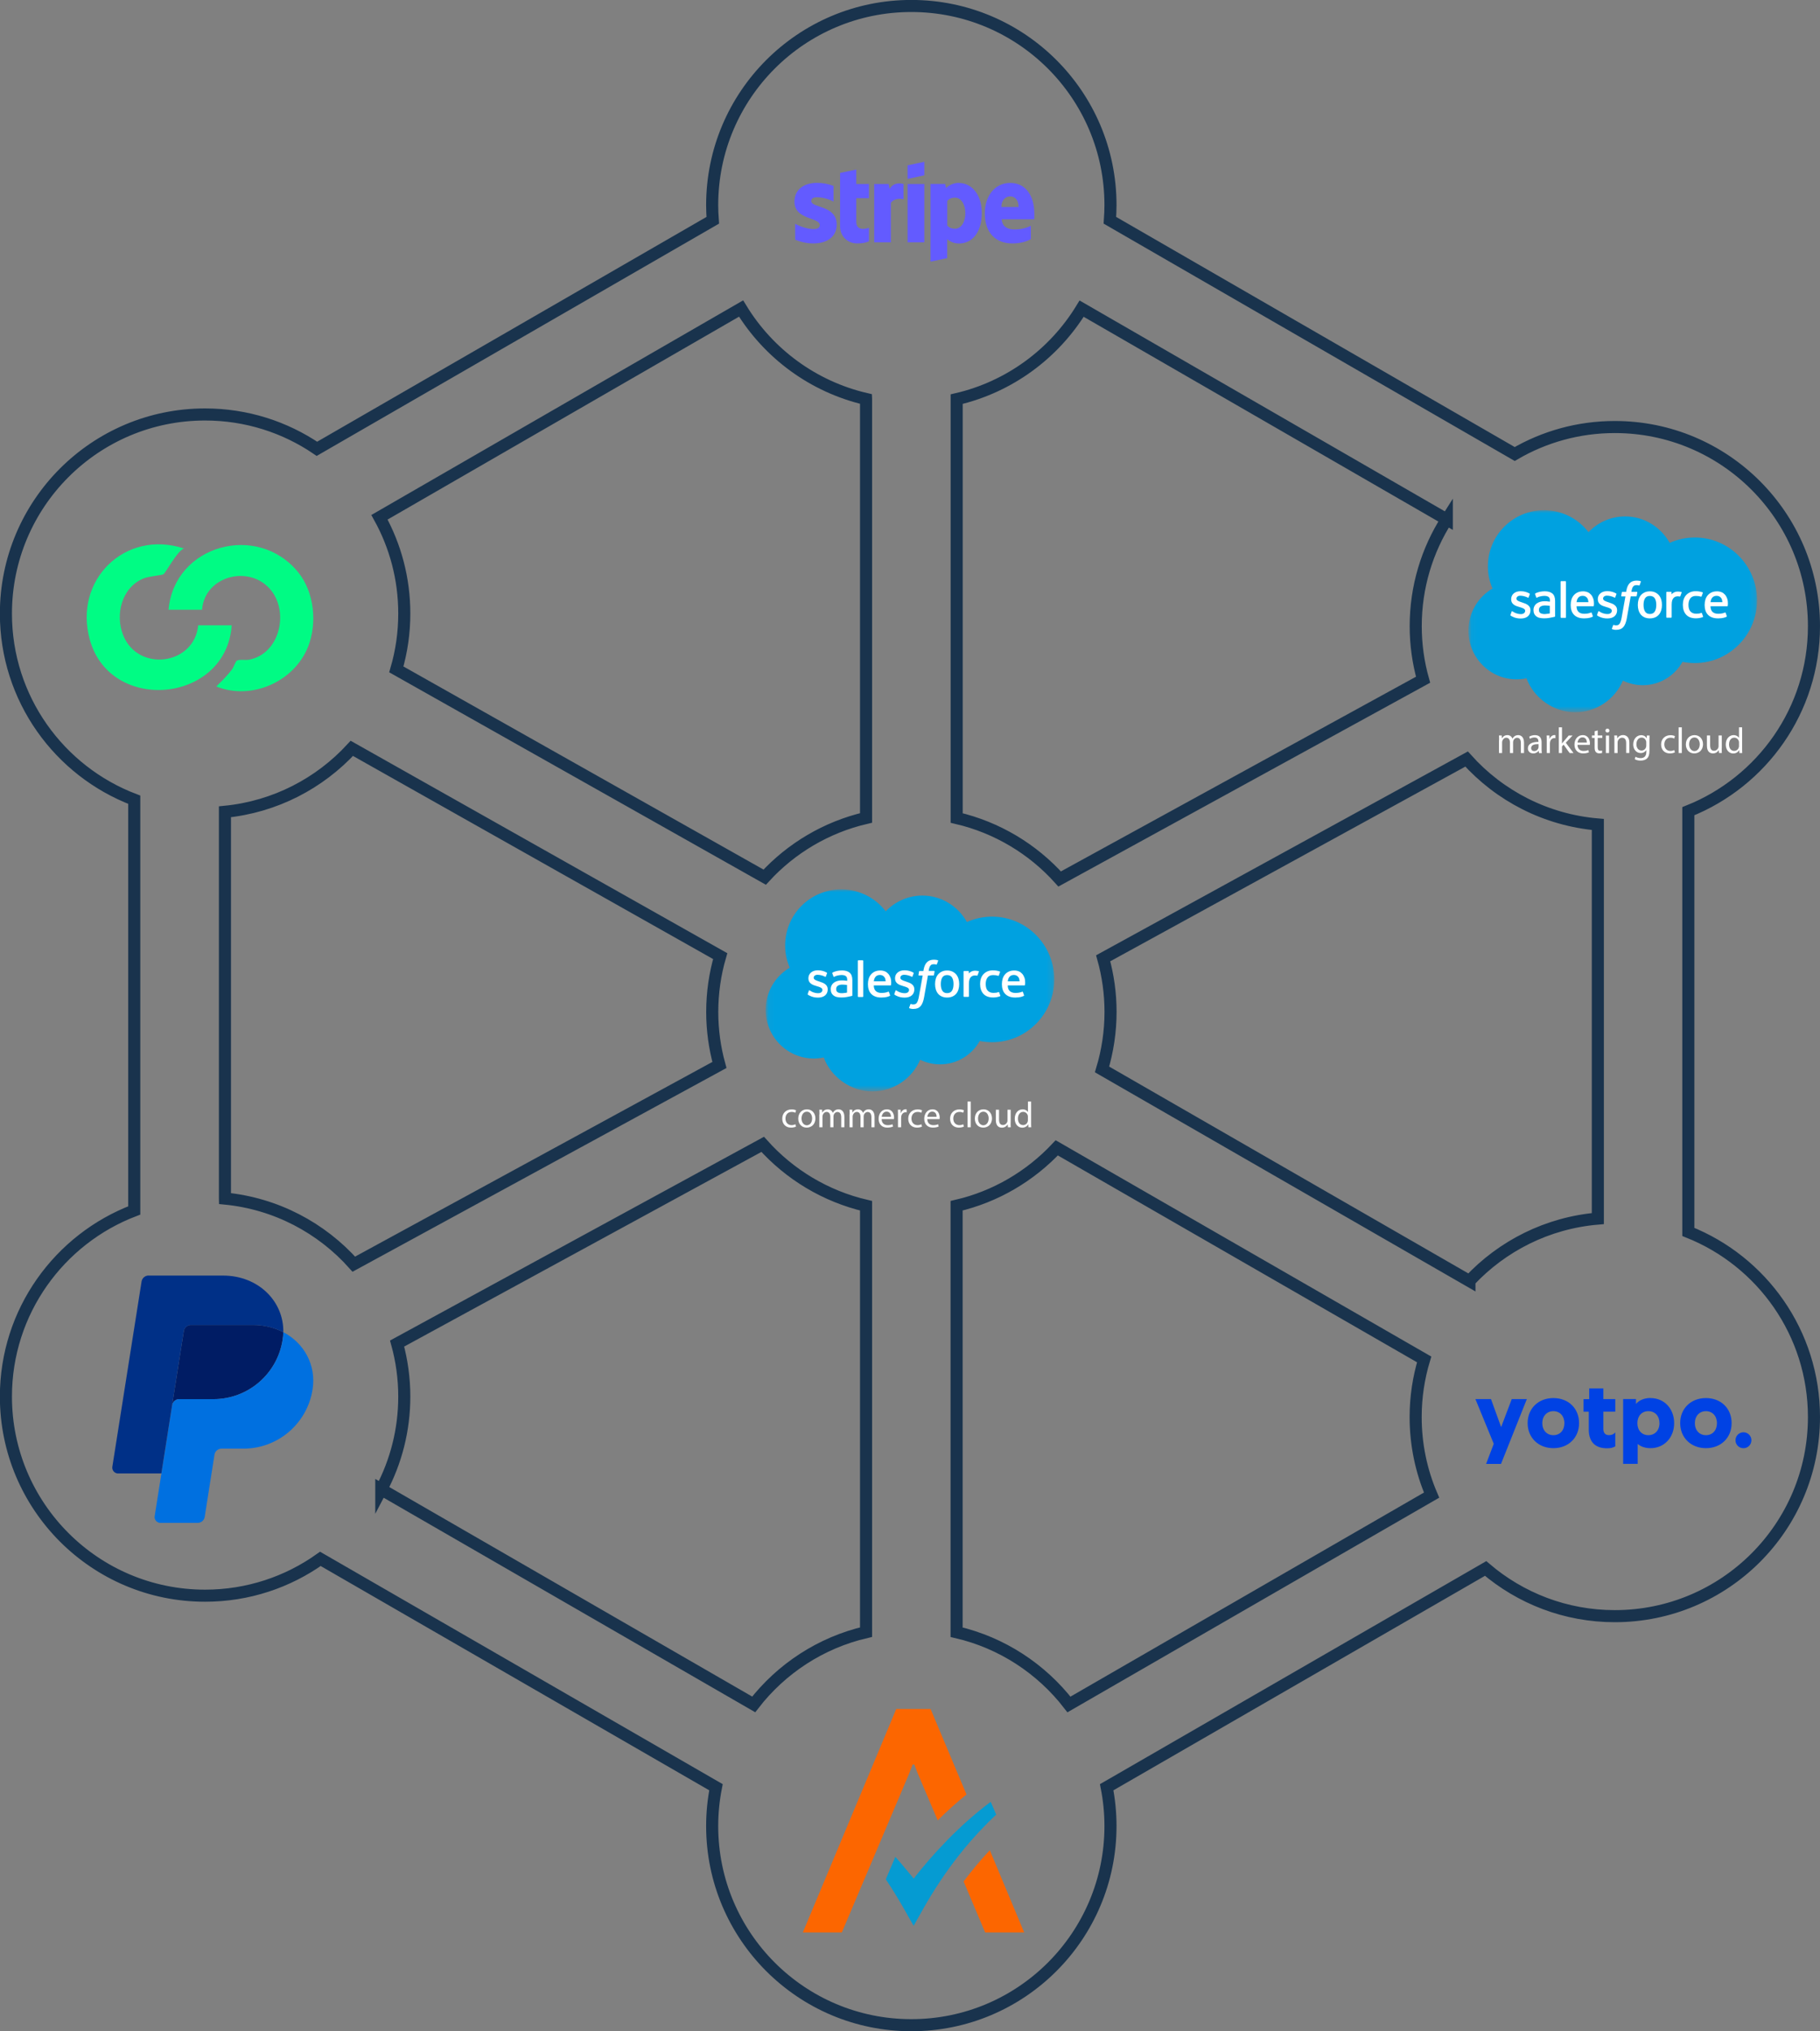 <?xml version="1.0" encoding="UTF-8"?>
<svg id="Layer_2" data-name="Layer 2" xmlns="http://www.w3.org/2000/svg" xmlns:xlink="http://www.w3.org/1999/xlink" viewBox="0 0 301.48 336.49">
  <rect x="0" y="0" width="301.48" height="336.49" fill="#808080" stroke="none"/>
  <defs>
    <mask id="mask" x="126.83" y="147.3" width="47.84" height="33.49" maskUnits="userSpaceOnUse">
      <g id="b">
        <path id="a" d="M126.88,147.3h47.79v33.38h-47.79v-33.38Z" style="fill: #fff; fill-rule: evenodd;"/>
      </g>
    </mask>
    <mask id="mask-1" x="243.24" y="84.5" width="47.84" height="33.49" maskUnits="userSpaceOnUse">
      <g id="b-2" data-name="b">
        <path id="a-2" data-name="a" d="M243.29,84.5h47.79v33.38h-47.79v-33.38Z" style="fill: #fff; fill-rule: evenodd;"/>
      </g>
    </mask>
  </defs>
  <g id="Layer_2-2" data-name="Layer 2">
    <path d="M300.48,103.73c0-18.22-14.77-32.99-32.99-32.99-6.05,0-11.71,1.63-16.58,4.47l-67.06-38.72c.06-.83.1-1.66.1-2.51,0-18.22-14.77-32.99-32.99-32.99s-32.99,14.77-32.99,32.99c0,.85.04,1.68.1,2.51l-65.57,37.86c-5.28-3.59-11.66-5.69-18.53-5.69-18.22,0-32.99,14.77-32.99,32.99,0,14.09,8.83,26.1,21.26,30.83v68.04c-12.42,4.73-21.26,16.75-21.26,30.83,0,18.22,14.77,32.99,32.99,32.99,7.12,0,13.71-2.26,19.1-6.1l65.53,37.83c-.41,2.08-.63,4.23-.63,6.43,0,18.22,14.77,32.99,32.99,32.99s32.99-14.77,32.99-32.99c0-2.2-.22-4.35-.63-6.43l62.77-36.24c5.76,4.92,13.23,7.9,21.4,7.9,18.22,0,32.99-14.77,32.99-32.99,0-13.91-8.62-25.81-20.81-30.66v-69.7c12.19-4.85,20.81-16.74,20.81-30.65ZM243.41,212.21l-60.86-35.05c.91-3.02,1.41-6.22,1.41-9.54,0-3.07-.43-6.05-1.22-8.87l60.2-33.01c5.45,6.08,13.12,10.11,21.74,10.84v65.29c-8.37.71-15.85,4.54-21.27,10.33ZM37.26,198.53v-64.05c8.3-.82,15.69-4.71,21.02-10.51l61.02,34.42c-.86,2.94-1.32,6.04-1.32,9.25,0,3.04.42,5.98,1.19,8.78l-60.56,33c-5.36-6.01-12.88-10.04-21.35-10.87ZM239.66,86.04c-3.26,5.11-5.15,11.18-5.15,17.69,0,3.07.43,6.05,1.22,8.87l-60.2,33.01c-4.44-4.95-10.36-8.54-17.06-10.1v-69.39c8.75-2.03,16.16-7.54,20.7-14.99l60.49,34.92ZM143.46,66.11v69.39c-6.57,1.53-12.38,5.01-16.79,9.81l-61.02-34.42c.86-2.94,1.32-6.04,1.32-9.25,0-5.79-1.49-11.22-4.11-15.95l59.9-34.58c4.54,7.46,11.95,12.96,20.7,14.99ZM63.16,246.74c2.43-4.6,3.81-9.83,3.81-15.39,0-3.04-.42-5.98-1.19-8.78l60.56-33c4.45,4.98,10.39,8.6,17.12,10.17v70.64c-7.52,1.75-14.04,6.06-18.61,11.97l-61.69-35.62ZM158.46,270.38v-70.64c6.47-1.5,12.2-4.91,16.59-9.59l60.86,35.05c-.91,3.02-1.41,6.22-1.41,9.54,0,4.59.94,8.97,2.64,12.94l-60.07,34.68c-4.57-5.91-11.1-10.23-18.61-11.97Z" style="fill: none; stroke: #19334d; stroke-miterlimit: 10; stroke-width: 2px;"/>
    <g>
      <g style="mask: url(#mask);">
        <path d="M146.73,150.96c1.54-1.61,3.69-2.6,6.06-2.6,3.16,0,5.9,1.76,7.38,4.38,1.31-.59,2.73-.89,4.16-.89,5.69,0,10.31,4.66,10.31,10.4s-4.62,10.4-10.31,10.4c-.7,0-1.37-.07-2.04-.2-1.29,2.3-3.76,3.87-6.57,3.87-1.14,0-2.27-.26-3.3-.76-1.31,3.07-4.36,5.24-7.91,5.24s-6.85-2.34-8.06-5.62c-.54.11-1.09.17-1.64.17-4.41,0-7.98-3.62-7.98-8.06,0-2.99,1.61-5.59,3.99-6.99-.51-1.16-.77-2.42-.76-3.69,0-5.13,4.16-9.28,9.29-9.28,3,0,5.69,1.43,7.38,3.65" style="fill: #00a1e0; fill-rule: evenodd;"/>
      </g>
      <path d="M133.8,164.66c-.03.08.01.09.02.11.09.07.18.11.27.16.49.26.95.33,1.43.33.98,0,1.59-.52,1.59-1.36v-.02c0-.78-.69-1.06-1.33-1.26l-.08-.03c-.49-.16-.91-.3-.91-.61v-.02c0-.27.25-.48.63-.48.42,0,.92.14,1.25.32,0,0,.1.06.13-.03.02-.05.18-.49.2-.54.02-.05-.01-.09-.05-.11-.37-.22-.88-.38-1.41-.38h-.1c-.9,0-1.53.54-1.53,1.32v.02c0,.82.69,1.09,1.34,1.27l.1.03c.47.14.88.27.88.6v.02c0,.3-.27.53-.69.53-.17,0-.69,0-1.26-.36-.07-.04-.11-.07-.16-.1-.03-.02-.1-.05-.13.04l-.19.54M148.15,164.66c-.03.08.01.09.02.11.09.07.18.11.27.16.49.26.95.33,1.43.33.98,0,1.59-.52,1.59-1.36v-.02c0-.78-.69-1.06-1.33-1.26l-.08-.03c-.49-.16-.91-.3-.91-.61v-.02c0-.27.25-.48.63-.48.42,0,.92.14,1.25.32,0,0,.1.06.13-.03.02-.05.18-.49.2-.54.02-.05-.01-.09-.05-.11-.37-.22-.88-.38-1.41-.38h-.1c-.9,0-1.53.54-1.53,1.32v.02c0,.82.69,1.09,1.34,1.27l.1.03c.47.14.88.27.88.6v.02c0,.3-.27.53-.69.53-.17,0-.69,0-1.26-.36-.07-.04-.11-.07-.16-.1-.02-.01-.1-.04-.13.04l-.19.54M157.95,163.02c0,.47-.09.85-.26,1.11-.17.26-.43.39-.8.39s-.62-.13-.79-.39c-.17-.26-.26-.64-.26-1.11s.09-.85.26-1.11c.17-.26.43-.38.79-.38s.63.13.8.38c.17.26.26.63.26,1.11M158.77,162.14c-.08-.27-.21-.51-.37-.71-.17-.2-.38-.36-.63-.48-.25-.12-.54-.18-.88-.18s-.63.06-.88.18c-.25.12-.46.28-.63.48-.17.2-.29.44-.37.71-.08.27-.12.57-.12.88s.04.61.12.88c.08.27.21.51.37.71.17.2.38.36.63.47.25.11.55.17.88.17s.63-.06.88-.17c.25-.11.46-.27.63-.47.17-.2.29-.44.37-.71.08-.27.12-.57.12-.88s-.04-.61-.12-.88M165.5,164.39c-.03-.08-.1-.05-.1-.05-.12.05-.25.09-.38.11-.14.02-.29.03-.45.03-.4,0-.71-.12-.94-.35-.23-.23-.35-.61-.35-1.12,0-.46.11-.81.31-1.08.2-.26.5-.4.91-.4.34,0,.6.04.87.12,0,0,.06.03.09-.06.07-.2.12-.34.2-.56.02-.06-.03-.09-.05-.1-.11-.04-.36-.11-.55-.14-.18-.03-.38-.04-.61-.04-.34,0-.65.06-.91.18-.26.12-.48.28-.66.48s-.31.44-.4.71c-.09.27-.13.57-.13.88,0,.68.18,1.23.54,1.63.36.4.91.61,1.62.61.42,0,.85-.08,1.16-.21,0,0,.06-.03.03-.1l-.2-.56M166.93,162.56c.04-.26.11-.48.22-.65.17-.26.43-.4.79-.4s.6.14.78.4c.11.17.16.4.18.65h-1.99s0,0,0,0ZM169.69,161.98c-.07-.26-.24-.53-.35-.65-.18-.19-.35-.33-.53-.4-.25-.11-.52-.16-.79-.16-.35,0-.66.06-.92.18-.25.12-.47.28-.64.49-.17.2-.3.44-.38.72-.08.27-.12.57-.12.88s.04.62.13.89c.08.27.22.51.4.7.18.2.42.35.7.46.28.11.62.16,1.01.16.8,0,1.22-.18,1.4-.28.03-.02.06-.05.02-.13l-.18-.51c-.03-.08-.1-.05-.1-.05-.2.07-.48.21-1.14.21-.43,0-.75-.13-.95-.33-.2-.2-.31-.5-.32-.92h2.78s.07,0,.08-.07c0-.03.1-.57-.08-1.19h0ZM144.74,162.56c.04-.26.11-.48.22-.65.17-.26.43-.4.79-.4s.6.14.78.4c.11.17.16.4.18.65h-1.99s0,0,0,0ZM147.5,161.98c-.07-.26-.24-.53-.35-.65-.18-.19-.35-.33-.53-.4-.25-.11-.52-.16-.79-.16-.35,0-.66.06-.92.18-.25.12-.47.28-.64.49-.17.2-.3.44-.38.72-.08.27-.12.57-.12.88s.04.62.13.89c.08.27.22.51.4.7.18.2.42.35.7.46.28.11.62.16,1.01.16.8,0,1.22-.18,1.4-.28.03-.02.06-.05.02-.13l-.18-.51c-.03-.08-.1-.05-.1-.05-.2.07-.48.21-1.14.21-.43,0-.75-.13-.95-.33-.2-.2-.31-.5-.32-.92h2.78s.07,0,.08-.07c0-.03.1-.57-.08-1.19h0ZM138.75,164.37c-.11-.09-.12-.11-.16-.16-.05-.08-.08-.21-.08-.36,0-.24.08-.42.25-.54,0,0,.24-.21.8-.2.25,0,.5.03.75.06v1.26h0s-.35.08-.75.1c-.56.03-.81-.16-.81-.16h0ZM139.85,162.42c-.11,0-.26-.01-.43-.01-.24,0-.47.03-.68.09-.22.06-.41.15-.58.27-.17.12-.31.28-.4.46-.1.18-.15.4-.15.64s.04.46.13.63c.08.17.21.32.36.43.15.11.34.2.56.24.22.05.46.07.73.07.28,0,.57-.02.84-.07.23-.04.47-.09.7-.14.09-.02.2-.05.2-.05.07-.02.06-.09.06-.09v-2.53c0-.56-.15-.97-.44-1.22-.29-.25-.72-.38-1.27-.38-.21,0-.54.03-.74.07,0,0-.6.12-.85.31,0,0-.05.03-.02.11l.2.53c.02.07.09.04.09.04,0,0,.02,0,.05-.02.53-.29,1.21-.28,1.21-.28.3,0,.53.06.69.18.15.12.23.29.23.66v.12c-.24-.03-.46-.05-.46-.05h0ZM162.17,160.99s0-.08-.04-.1c0,0,0,0,0,0-.05-.02-.28-.07-.46-.08-.35-.02-.54.04-.72.11-.17.08-.36.2-.47.35v-.34s-.03-.08-.08-.08h-.71s-.08.04-.08.08v4.13s.04.08.08.08h.73s.08-.04.08-.08v-2.07c0-.28.03-.55.09-.73.06-.17.14-.31.24-.41.1-.1.21-.17.34-.21.12-.03.25-.05.37-.05.14,0,.3.04.3.04.05,0,.08-.03.1-.07.05-.13.18-.51.21-.58" style="fill: #fffffe; fill-rule: evenodd;"/>
      <path d="M155.37,159.08c-.09-.03-.18-.05-.27-.07-.12-.02-.25-.03-.38-.03-.5,0-.9.14-1.17.42-.28.28-.46.7-.56,1.26l-.03.19h-.63s-.08,0-.09.08l-.1.58c0,.06.02.09.09.09h.61l-.62,3.47c-.05.28-.1.51-.17.68-.06.17-.12.3-.19.39-.07.09-.14.16-.25.2-.1.03-.21.05-.33.05-.07,0-.16-.01-.22-.02-.07-.01-.1-.03-.15-.05,0,0-.07-.03-.1.04-.02.06-.19.51-.21.56-.02.05,0,.1.04.11.08.03.14.05.25.07.15.04.28.04.41.04.26,0,.49-.04.68-.11.19-.07.36-.19.51-.36.16-.18.26-.37.36-.62.1-.25.18-.57.24-.93l.62-3.53h.91s.08,0,.09-.08l.1-.58c0-.06-.02-.09-.09-.09h-.89s.04-.33.15-.63c.04-.13.13-.23.19-.3.06-.07.14-.12.23-.14.1-.03.2-.04.3-.04.08,0,.17.01.23.02.09.02.12.03.14.03.09.03.1,0,.12-.04l.21-.58c.02-.06-.03-.09-.05-.1M142.99,165.08s-.03.08-.08.08h-.73s-.08-.04-.08-.08v-5.92s.03-.08.08-.08h.73s.08.04.08.08v5.92" style="fill: #fffffe; fill-rule: evenodd;"/>
    </g>
    <g>
      <g style="mask: url(#mask-1);">
        <path d="M263.14,88.15c1.54-1.61,3.69-2.6,6.06-2.6,3.16,0,5.9,1.76,7.38,4.38,1.31-.59,2.73-.89,4.16-.89,5.69,0,10.31,4.66,10.31,10.4s-4.62,10.4-10.31,10.4c-.7,0-1.37-.07-2.04-.2-1.29,2.3-3.76,3.87-6.57,3.87-1.14,0-2.27-.26-3.3-.76-1.31,3.07-4.36,5.24-7.91,5.24s-6.85-2.34-8.06-5.62c-.54.11-1.09.17-1.64.17-4.41,0-7.98-3.62-7.98-8.06,0-2.99,1.61-5.59,3.99-6.99-.51-1.16-.77-2.42-.76-3.69,0-5.13,4.16-9.28,9.29-9.28,3,0,5.69,1.43,7.38,3.65" style="fill: #00a1e0; fill-rule: evenodd;"/>
      </g>
      <path d="M250.21,101.86c-.03.08.01.09.02.11.09.07.18.11.27.16.49.26.95.33,1.43.33.98,0,1.59-.52,1.59-1.36v-.02c0-.78-.69-1.06-1.33-1.26l-.08-.03c-.49-.16-.91-.3-.91-.61v-.02c0-.27.25-.48.63-.48.42,0,.92.14,1.25.32,0,0,.1.06.13-.03.02-.05.18-.49.2-.54.02-.05-.01-.09-.05-.11-.37-.22-.88-.38-1.41-.38h-.1c-.9,0-1.53.54-1.53,1.32v.02c0,.82.69,1.09,1.34,1.27l.1.03c.47.14.88.27.88.6v.02c0,.3-.27.53-.69.53-.17,0-.69,0-1.26-.36-.07-.04-.11-.07-.16-.1-.03-.02-.1-.05-.13.04l-.19.54M264.56,101.85c-.03.08.01.09.02.11.09.07.18.11.27.16.49.26.95.33,1.43.33.98,0,1.59-.52,1.59-1.36v-.02c0-.78-.69-1.06-1.33-1.26l-.08-.03c-.49-.16-.91-.3-.91-.61v-.02c0-.27.25-.48.63-.48.42,0,.92.14,1.25.32,0,0,.1.06.13-.03.02-.05.18-.49.2-.54.02-.05-.01-.09-.05-.11-.37-.22-.88-.38-1.41-.38h-.1c-.9,0-1.53.54-1.53,1.32v.02c0,.82.69,1.09,1.34,1.27l.1.03c.47.14.88.27.88.6v.02c0,.3-.27.53-.69.53-.17,0-.69,0-1.26-.36-.07-.04-.11-.07-.16-.1-.02-.01-.1-.04-.13.04l-.19.54M274.36,100.21c0,.47-.09.85-.26,1.11-.17.26-.43.39-.8.39s-.62-.13-.79-.39c-.17-.26-.26-.64-.26-1.11s.09-.85.26-1.11c.17-.26.43-.38.79-.38s.63.13.8.38c.17.26.26.63.26,1.11M275.18,99.33c-.08-.27-.21-.51-.37-.71-.17-.2-.38-.36-.63-.48-.25-.12-.54-.18-.88-.18s-.63.06-.88.18c-.25.12-.46.28-.63.48-.17.2-.29.44-.37.71-.08.27-.12.57-.12.88s.04.61.12.88c.08.27.21.51.37.71.17.2.38.36.63.47.25.11.55.17.88.17s.63-.06.88-.17c.25-.11.46-.27.63-.47.17-.2.29-.44.37-.71.08-.27.12-.57.12-.88s-.04-.61-.12-.88M281.91,101.58c-.03-.08-.1-.05-.1-.05-.12.05-.25.09-.38.11-.14.02-.29.03-.45.03-.4,0-.71-.12-.94-.35-.23-.23-.35-.61-.35-1.12,0-.46.11-.81.31-1.08.2-.26.5-.4.91-.4.34,0,.6.04.87.12,0,0,.06.03.09-.06.07-.2.12-.34.2-.56.02-.06-.03-.09-.05-.1-.11-.04-.36-.11-.55-.14-.18-.03-.38-.04-.61-.04-.34,0-.65.06-.91.18-.26.12-.48.28-.66.48s-.31.44-.4.71c-.09.27-.13.57-.13.88,0,.68.18,1.23.54,1.63.36.4.91.61,1.62.61.42,0,.85-.08,1.16-.21,0,0,.06-.03.03-.1l-.2-.56M283.34,99.75c.04-.26.11-.48.22-.65.17-.26.43-.4.79-.4s.6.14.78.4c.11.17.16.4.18.65h-1.99s0,0,0,0ZM286.1,99.17c-.07-.26-.24-.53-.35-.65-.18-.19-.35-.33-.53-.4-.25-.11-.52-.16-.79-.16-.35,0-.66.06-.92.18-.25.12-.47.28-.64.49-.17.2-.3.44-.38.72-.08.27-.12.57-.12.88s.04.62.13.89c.08.27.22.51.4.7.18.2.42.35.7.46.28.11.62.16,1.01.16.8,0,1.22-.18,1.4-.28.03-.02.06-.05.02-.13l-.18-.51c-.03-.08-.1-.05-.1-.05-.2.07-.48.21-1.14.21-.43,0-.75-.13-.95-.33-.2-.2-.31-.5-.32-.92h2.78s.07,0,.08-.07c0-.03.1-.57-.08-1.19h0ZM261.15,99.75c.04-.26.11-.48.22-.65.17-.26.43-.4.79-.4s.6.14.78.4c.11.17.16.4.18.65h-1.99s0,0,0,0ZM263.91,99.17c-.07-.26-.24-.53-.35-.65-.18-.19-.35-.33-.53-.4-.25-.11-.52-.16-.79-.16-.35,0-.66.06-.92.18-.25.12-.47.28-.64.49-.17.2-.3.44-.38.72-.08.27-.12.57-.12.88s.04.62.13.89c.08.27.22.51.4.7.18.2.42.35.7.46.28.11.62.16,1.01.16.8,0,1.22-.18,1.4-.28.03-.02.06-.05.02-.13l-.18-.51c-.03-.08-.1-.05-.1-.05-.2.07-.48.21-1.14.21-.43,0-.75-.13-.95-.33-.2-.2-.31-.5-.32-.92h2.78s.07,0,.08-.07c0-.03.1-.57-.08-1.19h0ZM255.16,101.56c-.11-.09-.12-.11-.16-.16-.05-.08-.08-.21-.08-.36,0-.24.08-.42.25-.54,0,0,.24-.21.8-.2.25,0,.5.03.75.06v1.26h0s-.35.08-.75.1c-.56.03-.81-.16-.81-.16h0ZM256.26,99.61c-.11,0-.26-.01-.43-.01-.24,0-.47.03-.68.09-.22.06-.41.15-.58.27-.17.12-.31.28-.4.46-.1.18-.15.4-.15.64s.04.46.13.63c.08.17.21.32.36.43.15.11.34.2.56.24.22.05.46.07.73.07.28,0,.57-.02.84-.07.23-.04.47-.09.7-.14.09-.02.2-.05.2-.05.07-.02.06-.09.06-.09v-2.53c0-.56-.15-.97-.44-1.22-.29-.25-.72-.38-1.27-.38-.21,0-.54.03-.74.07,0,0-.6.12-.85.31,0,0-.05.03-.02.11l.2.53c.02.07.09.04.09.04,0,0,.02,0,.05-.02.53-.29,1.21-.28,1.21-.28.3,0,.53.06.69.18.15.12.23.29.23.66v.12c-.24-.03-.46-.05-.46-.05h0ZM278.58,98.18s0-.08-.04-.1c0,0,0,0,0,0-.05-.02-.28-.07-.46-.08-.35-.02-.54.04-.72.11-.17.08-.36.2-.47.35v-.34s-.03-.08-.08-.08h-.71s-.08.04-.08.08v4.13s.04.08.08.08h.73s.08-.04.08-.08v-2.07c0-.28.03-.55.09-.73.06-.17.14-.31.24-.41.1-.1.21-.17.34-.21.12-.03.25-.05.37-.05.14,0,.3.04.3.04.05,0,.08-.03.1-.07.05-.13.18-.51.21-.58" style="fill: #fffffe; fill-rule: evenodd;"/>
      <path d="M271.78,96.28c-.09-.03-.18-.05-.27-.07-.12-.02-.25-.03-.38-.03-.5,0-.9.14-1.17.42-.28.28-.46.7-.56,1.26l-.03.19h-.63s-.08,0-.09.08l-.1.58c0,.06.02.09.09.09h.61l-.62,3.47c-.05.28-.1.51-.17.68-.06.17-.12.3-.19.39-.07.09-.14.16-.25.2-.1.03-.21.05-.33.05-.07,0-.16-.01-.22-.02-.07-.01-.1-.03-.15-.05,0,0-.07-.03-.1.04-.02.06-.19.51-.21.56-.02.05,0,.1.04.11.08.03.14.05.25.07.15.04.28.04.41.04.26,0,.49-.04.68-.11.19-.07.36-.19.51-.36.16-.18.26-.37.36-.62.1-.25.18-.57.24-.93l.62-3.53h.91s.08,0,.09-.08l.1-.58c0-.06-.02-.09-.09-.09h-.89s.04-.33.15-.63c.04-.13.13-.23.19-.3.06-.07.14-.12.23-.14.1-.03.2-.04.3-.04.08,0,.17.01.23.02.09.02.12.03.14.03.09.03.1,0,.12-.04l.21-.58c.02-.06-.03-.09-.05-.1M259.4,102.27s-.03.08-.08.08h-.73s-.08-.04-.08-.08v-5.92s.03-.08.08-.08h.73s.08.04.08.08v5.92" style="fill: #fffffe; fill-rule: evenodd;"/>
    </g>
    <g>
      <path d="M131.86,186.63c-.14.07-.44.17-.83.17-.88,0-1.45-.59-1.45-1.48s.61-1.54,1.56-1.54c.31,0,.59.08.73.15l-.12.41c-.13-.07-.32-.14-.61-.14-.67,0-1.03.49-1.03,1.1,0,.67.43,1.09,1.01,1.09.3,0,.5-.08.65-.14l.09.4Z" style="fill: #fff;"/>
      <path d="M135.07,185.26c0,1.07-.74,1.54-1.45,1.54-.79,0-1.39-.58-1.39-1.49,0-.97.64-1.54,1.44-1.54s1.4.61,1.4,1.49ZM132.77,185.29c0,.64.37,1.12.88,1.12s.88-.47.88-1.13c0-.49-.25-1.12-.87-1.12s-.89.58-.89,1.13Z" style="fill: #fff;"/>
      <path d="M135.74,184.62c0-.3,0-.54-.02-.79h.46l.02.47h.02c.16-.28.43-.53.91-.53.4,0,.7.24.82.58h.01c.09-.16.2-.29.32-.38.17-.13.37-.2.64-.2.38,0,.95.25.95,1.26v1.71h-.52v-1.64c0-.56-.2-.89-.63-.89-.3,0-.53.22-.62.48-.02.07-.04.17-.04.26v1.79h-.52v-1.74c0-.46-.2-.8-.61-.8-.33,0-.57.26-.65.53-.03.08-.04.17-.04.26v1.75h-.52v-2.12Z" style="fill: #fff;"/>
      <path d="M140.74,184.62c0-.3,0-.54-.02-.79h.46l.02.47h.02c.16-.28.43-.53.91-.53.4,0,.7.24.82.58h.01c.09-.16.2-.29.32-.38.17-.13.37-.2.64-.2.38,0,.95.25.95,1.26v1.71h-.52v-1.64c0-.56-.2-.89-.63-.89-.3,0-.53.22-.62.48-.02.07-.04.17-.04.26v1.79h-.52v-1.74c0-.46-.2-.8-.61-.8-.33,0-.57.26-.65.53-.03.08-.04.17-.04.26v1.75h-.52v-2.12Z" style="fill: #fff;"/>
      <path d="M146.04,185.38c.01.71.47,1.01,1,1.01.38,0,.61-.07.8-.15l.09.38c-.19.08-.5.18-.96.18-.89,0-1.43-.59-1.43-1.46s.52-1.57,1.36-1.57c.95,0,1.2.83,1.2,1.37,0,.11-.01.19-.02.25h-2.04ZM147.59,185.01c0-.34-.14-.86-.73-.86-.53,0-.77.49-.81.86h1.54Z" style="fill: #fff;"/>
      <path d="M148.75,184.74c0-.34,0-.64-.02-.91h.46l.02.57h.02c.13-.39.45-.64.8-.64.06,0,.1,0,.15.02v.5c-.05-.01-.11-.02-.18-.02-.37,0-.64.28-.71.68-.01.07-.02.16-.02.25v1.55h-.52v-2Z" style="fill: #fff;"/>
      <path d="M152.73,186.63c-.14.07-.44.17-.83.17-.88,0-1.45-.59-1.45-1.48s.61-1.54,1.56-1.54c.31,0,.59.08.73.15l-.12.41c-.13-.07-.32-.14-.61-.14-.67,0-1.03.49-1.03,1.1,0,.67.43,1.09,1.01,1.09.3,0,.5-.08.65-.14l.09.4Z" style="fill: #fff;"/>
      <path d="M153.6,185.38c.01.71.47,1.01,1,1.01.38,0,.61-.07.8-.15l.09.38c-.19.08-.5.18-.96.18-.89,0-1.43-.59-1.43-1.46s.52-1.57,1.36-1.57c.95,0,1.2.83,1.2,1.37,0,.11-.01.19-.02.25h-2.04ZM155.15,185.01c0-.34-.14-.86-.73-.86-.53,0-.77.49-.81.86h1.54Z" style="fill: #fff;"/>
      <path d="M159.66,186.63c-.14.07-.44.17-.83.17-.88,0-1.45-.59-1.45-1.48s.61-1.54,1.56-1.54c.31,0,.59.08.73.15l-.12.41c-.13-.07-.32-.14-.61-.14-.67,0-1.03.49-1.03,1.1,0,.67.43,1.09,1.01,1.09.3,0,.5-.08.65-.14l.09.4Z" style="fill: #fff;"/>
      <path d="M160.27,182.48h.53v4.26h-.53v-4.26Z" style="fill: #fff;"/>
      <path d="M164.32,185.26c0,1.07-.74,1.54-1.45,1.54-.79,0-1.39-.58-1.39-1.49,0-.97.64-1.54,1.44-1.54s1.4.61,1.4,1.49ZM162.01,185.29c0,.64.37,1.12.88,1.12s.88-.47.88-1.13c0-.49-.25-1.12-.87-1.12s-.89.58-.89,1.13Z" style="fill: #fff;"/>
      <path d="M167.41,185.95c0,.3,0,.56.02.79h-.47l-.03-.47h-.01c-.14.23-.44.54-.96.54-.46,0-1-.25-1-1.27v-1.7h.53v1.61c0,.55.17.92.65.92.35,0,.6-.25.7-.48.03-.08.05-.17.05-.27v-1.78h.53v2.11Z" style="fill: #fff;"/>
      <path d="M170.8,182.48v3.51c0,.26,0,.55.02.75h-.47l-.02-.5h-.01c-.16.32-.52.57-.99.57-.7,0-1.24-.59-1.24-1.48,0-.97.59-1.56,1.3-1.56.44,0,.74.21.88.44h.01v-1.73h.53ZM170.27,185.02c0-.07,0-.16-.02-.22-.08-.33-.37-.61-.76-.61-.55,0-.87.48-.87,1.12,0,.59.29,1.07.86,1.07.35,0,.68-.23.77-.63.02-.07.02-.14.02-.23v-.5Z" style="fill: #fff;"/>
    </g>
    <g>
      <path d="M248.32,122.63c0-.3,0-.54-.02-.79h.46l.02.47h.02c.16-.28.43-.53.91-.53.4,0,.7.24.82.58h.01c.09-.16.2-.29.32-.38.17-.13.37-.2.64-.2.38,0,.95.25.95,1.26v1.71h-.52v-1.64c0-.56-.2-.89-.63-.89-.3,0-.53.22-.62.48-.02.07-.04.17-.04.26v1.79h-.52v-1.74c0-.46-.2-.8-.61-.8-.33,0-.57.26-.65.53-.03.08-.04.17-.04.26v1.75h-.52v-2.12Z" style="fill: #fff;"/>
      <path d="M254.93,124.75l-.04-.37h-.02c-.16.23-.47.43-.89.43-.59,0-.89-.41-.89-.83,0-.7.62-1.08,1.75-1.08v-.06c0-.24-.07-.67-.66-.67-.27,0-.55.08-.75.22l-.12-.35c.24-.16.59-.26.95-.26.89,0,1.1.61,1.1,1.19v1.09c0,.25.01.5.05.7h-.48ZM254.86,123.27c-.58-.01-1.23.09-1.23.65,0,.34.23.5.5.5.38,0,.62-.24.7-.49.02-.05.03-.11.03-.17v-.5Z" style="fill: #fff;"/>
      <path d="M256.22,122.75c0-.34,0-.64-.02-.91h.46l.02.57h.02c.13-.39.45-.64.8-.64.06,0,.1,0,.15.02v.5c-.05-.01-.11-.02-.18-.02-.37,0-.64.28-.71.68-.01.07-.02.16-.02.25v1.55h-.52v-2Z" style="fill: #fff;"/>
      <path d="M258.73,123.18h.01c.07-.1.17-.23.26-.33l.85-1h.64l-1.12,1.19,1.28,1.71h-.64l-1-1.39-.27.3v1.09h-.52v-4.26h.52v2.69Z" style="fill: #fff;"/>
      <path d="M261.31,123.39c.01.71.47,1.01,1,1.01.38,0,.61-.07.8-.15l.09.38c-.19.08-.5.18-.96.18-.89,0-1.43-.59-1.43-1.46s.52-1.57,1.36-1.57c.95,0,1.2.83,1.2,1.37,0,.11-.01.19-.02.25h-2.04ZM262.86,123.01c0-.34-.14-.86-.73-.86-.53,0-.77.49-.81.86h1.54Z" style="fill: #fff;"/>
      <path d="M264.66,121.01v.83h.76v.4h-.76v1.57c0,.36.1.56.4.56.14,0,.24-.02.31-.04l.02.4c-.1.04-.26.07-.47.07-.25,0-.44-.08-.57-.22-.15-.16-.2-.41-.2-.76v-1.58h-.45v-.4h.45v-.7l.52-.14Z" style="fill: #fff;"/>
      <path d="M266.6,121.03c0,.18-.13.32-.34.32-.19,0-.32-.14-.32-.32s.14-.33.33-.33.32.14.32.33ZM266.01,124.75v-2.9h.53v2.9h-.53Z" style="fill: #fff;"/>
      <path d="M267.42,122.63c0-.3,0-.54-.02-.79h.47l.03.48h.01c.14-.28.48-.55.96-.55.4,0,1.03.24,1.03,1.24v1.73h-.53v-1.67c0-.47-.17-.86-.67-.86-.35,0-.62.25-.71.54-.02.07-.04.16-.04.25v1.75h-.53v-2.12Z" style="fill: #fff;"/>
      <path d="M273.25,121.84c-.01.21-.02.44-.02.8v1.68c0,.67-.13,1.07-.41,1.33-.28.26-.69.35-1.06.35s-.73-.08-.97-.24l.13-.4c.19.12.49.23.85.23.54,0,.94-.28.94-1.01v-.32h-.01c-.16.27-.47.49-.92.49-.72,0-1.24-.61-1.24-1.42,0-.98.64-1.54,1.31-1.54.5,0,.78.26.91.5h.01l.02-.44h.46ZM272.7,122.99c0-.09,0-.17-.03-.24-.1-.31-.35-.56-.74-.56-.5,0-.86.43-.86,1.1,0,.57.29,1.04.86,1.04.32,0,.62-.2.73-.54.03-.09.04-.19.04-.28v-.52Z" style="fill: #fff;"/>
      <path d="M277.44,124.64c-.14.07-.44.17-.83.17-.88,0-1.45-.59-1.45-1.48s.61-1.54,1.56-1.54c.31,0,.59.08.73.15l-.12.41c-.13-.07-.32-.14-.61-.14-.67,0-1.03.49-1.03,1.1,0,.67.43,1.09,1.01,1.09.3,0,.5-.08.65-.14l.09.4Z" style="fill: #fff;"/>
      <path d="M278.06,120.49h.53v4.26h-.53v-4.26Z" style="fill: #fff;"/>
      <path d="M282.1,123.27c0,1.07-.74,1.54-1.45,1.54-.79,0-1.39-.58-1.39-1.49,0-.97.64-1.54,1.44-1.54s1.4.61,1.4,1.49ZM279.8,123.3c0,.64.37,1.12.88,1.12s.88-.47.88-1.13c0-.49-.25-1.12-.87-1.12s-.89.58-.89,1.13Z" style="fill: #fff;"/>
      <path d="M285.2,123.95c0,.3,0,.56.02.79h-.47l-.03-.47h-.01c-.14.23-.44.54-.96.54-.46,0-1-.25-1-1.27v-1.7h.53v1.61c0,.55.17.92.65.92.35,0,.6-.25.7-.48.03-.08.05-.17.05-.27v-1.78h.53v2.11Z" style="fill: #fff;"/>
      <path d="M288.58,120.49v3.51c0,.26,0,.55.02.75h-.47l-.02-.5h-.01c-.16.32-.52.57-.99.57-.7,0-1.24-.59-1.24-1.48,0-.97.59-1.56,1.3-1.56.44,0,.74.21.88.44h.01v-1.73h.53ZM288.06,123.03c0-.07,0-.16-.02-.22-.08-.33-.37-.61-.76-.61-.55,0-.87.48-.87,1.12,0,.59.29,1.07.86,1.07.35,0,.68-.23.77-.63.02-.07.02-.14.02-.23v-.5Z" style="fill: #fff;"/>
    </g>
    <g>
      <path d="M33.47,101.01h-5.55c.94-10.74,14.74-14.51,21.48-6.2,2.66,3.28,3.18,8.44,1.63,12.33-2.31,5.81-9.38,8.93-15.2,6.58.92-.92,1.88-1.84,2.65-2.9.26-.35.5-1.22.76-1.38.4-.24,1.39-.05,1.98-.15,5.06-.92,6.69-7.74,3.69-11.49-3.48-4.35-11.01-2.45-11.44,3.21Z" style="fill: #00fb84;"/>
      <path d="M38.38,103.58c-.87,12.88-20.03,14.72-23.49,2.44-2.79-9.92,5.84-18.36,15.58-15.16-1.1.37-3.01,4.04-3.41,4.28-.27.16-2.43.31-3.35.71-3.54,1.5-4.67,5.95-3.31,9.37,2.47,6.2,11.8,4.96,12.43-1.64h5.55Z" style="fill: #00fc84;"/>
    </g>
    <g>
      <path d="M31.62,219.49c-.58,0-1.08.42-1.17,1l-1.94,12.29-1.78,11.3h0s0,0,0,0l1.78-11.3c.09-.57.58-1,1.17-1h5.68c5.72,0,10.57-4.17,11.45-9.82.07-.43.1-.85.11-1.27h0s0,0,0,0c-1.45-.76-3.16-1.2-5.03-1.2h-10.28Z" style="fill: #001c64;"/>
      <path d="M46.93,220.69c0,.42-.04.85-.11,1.27-.89,5.65-5.74,9.82-11.45,9.82h-5.68c-.58,0-1.08.42-1.17,1l-1.78,11.3-1.12,7.09c-.08.52.28,1.01.8,1.1.05,0,.1.01.15.01h6.17c.58,0,1.08-.42,1.17-1l1.62-10.3c.09-.57.59-1,1.17-1h3.63c5.72,0,10.57-4.17,11.45-9.82.63-4.01-1.39-7.66-4.84-9.47h0Z" style="fill: #0070e0;"/>
      <path d="M24.62,211.3c-.58,0-1.08.42-1.17,1l-4.84,30.68c-.08.52.27,1.01.8,1.1.05,0,.1.01.15.01h7.17l1.78-11.3,1.94-12.29c.09-.57.59-1,1.17-1h10.28c1.87,0,3.58.44,5.03,1.2.1-5.14-4.15-9.39-9.98-9.39h-12.33Z" style="fill: #003087;"/>
    </g>
    <g>
      <path d="M171.33,35.35c0-2.83-1.37-5.05-3.98-5.05s-4.22,2.23-4.22,5.03c0,3.32,1.88,5,4.57,5,1.31,0,2.31-.3,3.06-.72v-2.21c-.75.38-1.61.61-2.7.61s-2.02-.38-2.14-1.68h5.4c0-.14.02-.72.02-.98ZM165.88,34.3c0-1.25.76-1.77,1.46-1.77s1.39.52,1.39,1.77h-2.85Z" style="fill: #635bff; fill-rule: evenodd;"/>
      <path d="M158.87,30.29c-1.08,0-1.78.51-2.16.86l-.14-.68h-2.43v12.87l2.76-.58v-3.12c.41.29.99.7,1.96.7,1.98,0,3.77-1.59,3.77-5.09-.01-3.2-1.83-4.94-3.76-4.94ZM158.21,37.89c-.65,0-1.04-.23-1.3-.52v-4.09c.28-.32.67-.54,1.3-.54,1,0,1.7,1.13,1.7,2.57s-.68,2.58-1.7,2.58Z" style="fill: #635bff; fill-rule: evenodd;"/>
      <polygon points="150.34 29.64 153.11 29.04 153.11 26.8 150.34 27.39 150.34 29.64" style="fill: #635bff; fill-rule: evenodd;"/>
      <rect x="150.34" y="30.48" width="2.77" height="9.66" style="fill: #635bff;"/>
      <path d="M147.37,31.3l-.18-.82h-2.38v9.66h2.76v-6.54c.65-.85,1.75-.7,2.1-.57v-2.54c-.35-.13-1.64-.38-2.3.82Z" style="fill: #635bff; fill-rule: evenodd;"/>
      <path d="M141.85,28.08l-2.69.57v8.84c-.01,1.63,1.21,2.84,2.85,2.84.9,0,1.57-.17,1.93-.36v-2.24c-.35.14-2.1.65-2.1-.98v-3.92h2.1v-2.35h-2.1v-2.39Z" style="fill: #635bff; fill-rule: evenodd;"/>
      <path d="M134.39,33.28c0-.43.35-.6.94-.6.84,0,1.9.25,2.74.71v-2.59c-.92-.36-1.82-.51-2.74-.51-2.24,0-3.73,1.17-3.73,3.12,0,3.05,4.19,2.56,4.19,3.87,0,.51-.44.67-1.06.67-.92,0-2.09-.38-3.01-.88v2.63c1.03.44,2.06.63,3.01.63,2.3,0,3.87-1.14,3.87-3.11-.01-3.29-4.22-2.7-4.22-3.94Z" style="fill: #635bff; fill-rule: evenodd;"/>
    </g>
    <path d="M246.98,231.77l1.68,4.64,1.76-4.64h2.5l-4.28,10.74h-2.47l1.27-3.33-3.04-7.41h2.58ZM273.41,231.6c2.26,0,3.91,1.75,3.91,4.15s-1.65,4.15-3.91,4.15c-.83,0-1.54-.22-2.07-.65l-.03-.03-.03-.02v3.3h-2.41v-10.74h2.13v.8h.01c.53-.61,1.32-.94,2.3-.97h.05s.05,0,.05,0h0ZM257.32,231.6c2.49,0,4.25,1.72,4.25,4.15s-1.77,4.15-4.25,4.15-4.27-1.73-4.27-4.15,1.77-4.15,4.27-4.15ZM265.59,230v1.77h1.98v2.08h-1.98v2.87c0,.64.31,1,.88,1.02h.03s.03,0,.03,0c.39,0,.68-.1.94-.35l.02-.02.06-.07h.02v2.3l-.07.04c-.4.19-.64.28-1.32.28-1.91,0-2.96-1.04-3-2.98v-.06s0-.06,0-.06v-2.96h-.87v-2.08h.94v-1.77h2.35ZM282.59,231.6c2.49,0,4.25,1.72,4.25,4.15s-1.77,4.15-4.25,4.15-4.27-1.73-4.27-4.15,1.77-4.15,4.27-4.15ZM288.8,237.27c.73,0,1.32.59,1.32,1.32s-.59,1.32-1.32,1.32-1.32-.59-1.32-1.32.59-1.32,1.32-1.32ZM273.05,233.77c-1.09,0-1.82.8-1.82,1.99s.74,1.99,1.82,1.99,1.84-.8,1.84-1.99-.74-1.99-1.84-1.99ZM257.32,233.77c-1.09,0-1.84.81-1.84,1.99s.75,1.99,1.84,1.99,1.82-.81,1.82-1.99-.75-1.99-1.82-1.99h0ZM282.59,233.77c-1.09,0-1.84.81-1.84,1.99s.75,1.99,1.84,1.99,1.82-.81,1.82-1.99-.75-1.99-1.82-1.99Z" style="fill: #0042e4; fill-rule: evenodd;"/>
    <g>
      <path d="M151.34,311.19s-1.9-2.33-3.03-3.59l-1.58,3.73c2.28,3.38,3.78,6.3,4.61,7.7,1.61-2.74,5.55-10.83,13.68-18.42l-.91-2.12c-5.28,3.92-9.79,8.9-12.76,12.71" style="fill: #059bd2;"/>
      <path d="M163.19,320.12h6.46l-5.69-13.62c-1.66,1.77-3.08,3.51-4.34,5.18l3.57,8.45ZM154.15,283.11h-5.69l-15.47,37.01h6.46l11.18-26.39.54-1.42h.29l.54,1.42,3.33,7.83c1.47-1.47,3.08-2.92,4.77-4.29l-5.95-14.16Z" style="fill: #fc6600;"/>
    </g>
  </g>
</svg>